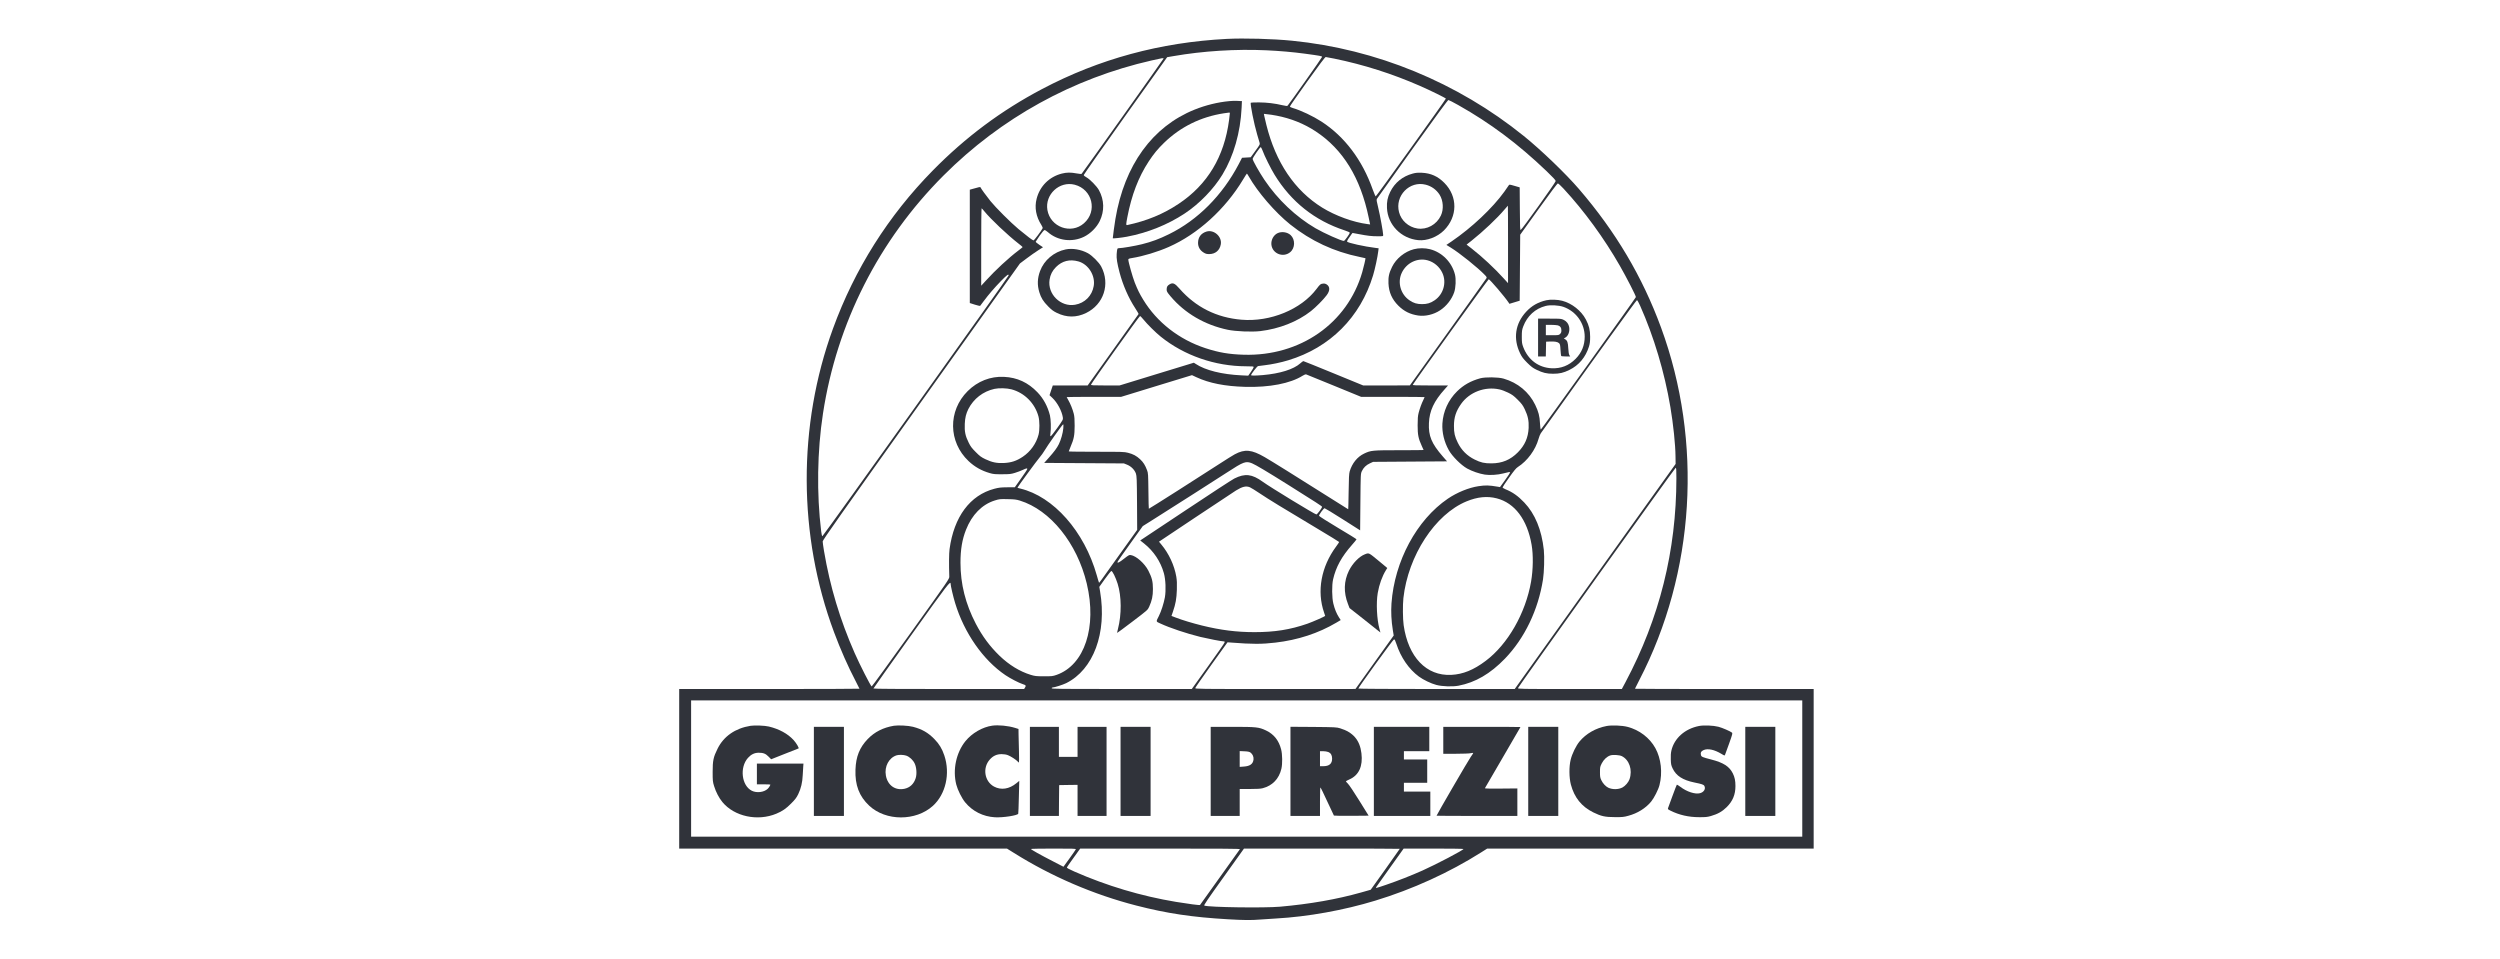 <svg width="1038" height="398" viewBox="0 0 1038 398" fill="none" xmlns="http://www.w3.org/2000/svg">
<g clip-path="url(#clip0_537_305)">
<path d="M509.344 16.15C481.792 17.57 456.369 24.474 432.71 36.949C415.718 45.896 400.899 56.952 387.284 70.803C368.83 89.58 354.871 111.69 345.859 136.425C331.147 176.753 331.319 222.351 346.31 262.529C348.999 269.756 352.161 276.875 355.258 282.79C356.14 284.468 356.849 285.887 356.849 285.952C356.849 286.016 340.008 286.081 319.425 286.081H282V319.204V352.327H350.053H418.084L420.987 354.134C436.581 363.92 454.067 371.426 471.812 375.986C484.48 379.255 495.041 380.826 509.882 381.686C516.463 382.073 519.69 382.095 523.217 381.793C524.637 381.686 527.583 381.492 529.777 381.363C543.112 380.61 557.91 377.943 571.03 373.943C586.452 369.254 601.787 362.264 614.972 353.918L617.489 352.327H685.262H753.035V319.204V286.081H715.933C695.521 286.081 678.831 286.038 678.831 285.973C678.831 285.93 679.648 284.296 680.637 282.381C703.78 237.708 707.114 183.486 689.649 135.952C681.906 114.874 670.851 96.226 655.623 78.525C650.138 72.136 639.836 62.243 632.695 56.478C605.164 34.239 571.396 20.366 536.445 16.903C528.401 16.107 516.506 15.784 509.344 16.15ZM525.798 20.882C531.562 21.162 536.574 21.592 541.736 22.28C548.274 23.162 548.92 23.291 548.92 23.635C548.92 23.915 535.391 43.036 534.638 43.853C534.423 44.068 534.036 44.046 532.552 43.702C529.239 42.928 526.099 42.541 522.744 42.519C520.959 42.519 519.41 42.562 519.346 42.648C518.98 42.992 520.658 51.381 521.97 55.833C522.4 57.253 522.83 58.758 522.959 59.188C523.174 59.941 523.153 60.006 521.238 62.63L519.303 65.297L517.496 65.404L515.689 65.512L514.291 68.2C507.494 81.127 497.321 91.365 485.362 97.237C481.254 99.259 478.243 100.377 474.113 101.409C471.253 102.119 465.897 103.044 464.564 103.044C463.897 103.044 463.832 103.173 463.639 105.518C463.51 107.217 463.832 109.282 464.843 113.132C466.22 118.337 468.543 123.671 471.296 127.886C472.113 129.155 472.78 130.274 472.737 130.381C472.694 130.467 467.94 137.178 462.133 145.287L451.594 160.041H444.346H437.119L436.431 162.063L435.764 164.085L436.968 165.225C439.012 167.161 440.883 170.645 441.291 173.312C441.421 174.215 441.377 174.302 438.99 177.678C437.635 179.571 436.409 181.12 436.258 181.12C436.022 181.12 436 180.862 436.151 179.872C436.431 177.915 436.323 174.065 435.936 172.473C435.033 168.795 433.247 165.483 430.752 162.881C426.859 158.815 422.364 156.729 416.858 156.471C411.244 156.191 405.91 158.278 401.78 162.386C393.543 170.581 393.715 183.486 402.168 191.465C404.684 193.831 407.523 195.444 410.965 196.434C412.427 196.864 413.137 196.928 416.105 196.907C419.202 196.907 419.74 196.842 421.418 196.326C422.45 196.004 423.913 195.466 424.665 195.1C426.193 194.39 426.537 194.326 426.537 194.735C426.537 194.907 425.375 196.67 423.934 198.671L421.353 202.306L418.191 202.327C415.524 202.349 414.686 202.456 412.879 202.929C402.748 205.596 396.081 214.565 394.253 228.008C394.016 229.772 393.973 234.224 394.145 239.408C394.166 240.354 393.93 240.698 378.186 262.68C369.389 274.961 362.076 285.005 361.925 285.005C361.581 285.005 356.978 275.993 354.849 271.133C348.762 257.303 344.633 243.58 342.116 228.718C341.815 226.933 341.578 225.169 341.578 224.803C341.578 224.244 348.87 213.899 382.53 166.752L423.482 109.389L426.257 107.303C427.763 106.163 429.913 104.657 431.032 103.947L433.054 102.657L431.505 101.625C430.666 101.065 430 100.506 430.021 100.356C430.064 100.226 430.817 99.087 431.699 97.817C432.731 96.355 433.462 95.538 433.699 95.516C433.936 95.516 434.559 95.925 435.097 96.398C439.141 99.968 445.163 100.721 450.11 98.291C452.798 96.957 455.293 94.462 456.605 91.795C458.627 87.623 458.52 83.041 456.283 78.955C455.358 77.277 452.476 74.352 451.013 73.578C450.368 73.255 449.981 72.889 449.981 72.653C449.981 72.459 457.767 61.361 467.295 48.004L484.609 23.742L487.255 23.291C499.515 21.162 513.173 20.301 525.798 20.882ZM554.017 24.345C566.255 26.861 578.042 30.625 589.463 35.615C593.808 37.508 600.325 40.713 600.325 40.949C600.325 41.315 571.46 81.536 571.202 81.536C571.073 81.536 570.514 80.224 569.933 78.632C565.61 66.415 558.319 56.758 548.705 50.499C545.177 48.219 540.144 45.832 536.746 44.842C536.036 44.649 535.584 44.391 535.584 44.197C535.584 44.025 538.832 39.336 542.811 33.787C547.844 26.754 550.167 23.678 550.447 23.678C550.662 23.678 552.275 23.979 554.017 24.345ZM483.104 24.323C483.104 24.517 449.637 71.577 449.099 72.158C448.991 72.287 448.174 72.222 447.034 72.007C444.561 71.534 442.905 71.556 440.861 72.072C435.635 73.406 431.742 77.299 430.408 82.525C429.462 86.16 430.15 89.945 432.387 93.43C432.86 94.183 432.989 94.57 432.86 94.849C432.344 95.882 429.397 99.796 429.118 99.818C428.774 99.818 426.537 98.14 422.88 95.108C419.718 92.483 413.352 86.117 411.223 83.471C409.416 81.213 407.265 78.245 407.136 77.836C407.029 77.535 406.684 77.6 403.802 78.438L402.662 78.761V102.291V125.822L404.749 126.488C405.889 126.854 406.878 127.069 406.964 126.983C407.05 126.897 407.717 125.994 408.47 124.983C410.556 122.187 412.836 119.541 415.653 116.637C418.105 114.121 418.901 113.54 418.751 114.422C418.665 114.981 341.772 222.631 341.449 222.631C341.299 222.631 341.105 221.9 340.955 220.631C339.04 204.93 339.298 187.357 341.707 171.656C347.45 134.167 364.894 99.732 391.801 72.825C415.653 48.972 445.357 32.561 478.264 25.076C482.674 24.065 483.104 24.001 483.104 24.323ZM605.487 43.638C618.779 51.123 630.329 59.769 642.116 71.04C644.783 73.599 645.923 74.825 645.923 75.169C645.923 75.728 631.878 95.366 631.404 95.473C631.125 95.538 631.082 94.376 631.039 86.676L630.974 77.793L628.823 77.169C626.823 76.589 626.651 76.567 626.458 76.911C626.35 77.126 625.511 78.309 624.608 79.578C619.704 86.397 611.036 94.57 602.648 100.269L600.54 101.689L602.39 102.829C606.089 105.109 613.574 111.11 616.542 114.207C617.23 114.917 617.359 115.153 617.187 115.497C617.08 115.734 609.875 125.843 601.185 137.974L585.376 160.02L575.676 160.041H565.997L553.673 154.987C546.919 152.212 541.263 149.932 541.155 149.932C541.026 149.932 540.445 150.341 539.886 150.857C537.112 153.352 531.455 155.116 524.292 155.74C521.045 155.998 519.453 156.019 519.453 155.74C519.453 155.288 521.948 152.062 522.357 151.997C522.593 151.954 523.798 151.804 525.045 151.653C527.927 151.331 531.777 150.535 534.875 149.588C552.232 144.34 564.836 131.715 570.105 114.315C570.88 111.777 571.998 106.571 572.256 104.292L572.407 103.087L571.159 102.937C566.664 102.399 559.502 100.829 559.308 100.313C559.201 100.054 559.975 98.807 561.158 97.237L561.567 96.721L564.126 97.194C567.955 97.925 569.46 98.097 571.998 98.097C574.3 98.097 574.3 98.097 574.3 97.581C574.3 96.505 573.009 89.386 572.235 86.246C571.547 83.428 571.46 82.934 571.719 82.525C571.869 82.288 578.515 72.954 586.495 61.791C596.174 48.284 601.121 41.53 601.379 41.53C601.572 41.53 603.422 42.476 605.487 43.638ZM529.949 48.004C535.95 49.144 541.456 51.359 546.339 54.586C557.609 62.028 564.857 73.814 568.277 90.311L568.879 93.193L567.783 93.043C561.889 92.29 554.447 89.58 548.984 86.203C537.563 79.105 529.691 67.469 525.798 51.854C525.389 50.262 525.002 48.585 524.916 48.111L524.766 47.273L526.25 47.445C527.067 47.509 528.723 47.767 529.949 48.004ZM524.185 62.436C524.959 64.63 527.669 70.072 529.196 72.545C536.079 83.794 545.865 91.559 558.276 95.645C559.566 96.054 560.427 96.463 560.427 96.635C560.427 97.065 558.319 100.011 557.996 100.033C556.942 100.054 549.78 96.85 546.188 94.763C538.036 89.989 530.551 82.912 525.002 74.696C522.873 71.534 520.098 66.609 520.098 65.985C520.098 65.49 523.11 61.124 523.454 61.103C523.583 61.103 523.905 61.705 524.185 62.436ZM518.464 73.212C522.163 79.751 529.39 88.139 535.692 93.193C544.252 100.033 553.91 104.528 564.621 106.701C565.847 106.959 566.901 107.195 566.944 107.217C567.03 107.324 566.212 110.916 565.589 113.046C559.416 134.296 539.779 147.954 516.442 147.287C510.226 147.093 506.075 146.384 500.483 144.555C489.535 140.963 480.372 133.801 474.673 124.445C473.102 121.864 472.393 120.423 471.167 117.369C470.242 115.003 468.478 108.744 468.478 107.797C468.478 107.453 468.736 107.346 470.048 107.131C474.608 106.399 480.609 104.593 485.276 102.528C497.299 97.237 508.742 86.848 516.119 74.545C516.937 73.19 517.646 72.072 517.711 72.072C517.775 72.072 518.12 72.588 518.464 73.212ZM649.213 78.352C657.752 87.579 665.99 98.85 672.593 110.4C675.325 115.175 679.325 122.961 679.218 123.348C679.089 123.843 640.008 178.302 639.771 178.324C639.621 178.324 639.492 177.442 639.406 175.786C639.277 172.796 638.76 170.86 637.427 168.107C634.846 162.773 630.2 158.901 624.285 157.202C622.048 156.557 616.714 156.493 614.585 157.073C610.627 158.17 607.638 159.869 604.971 162.493C601.336 166.085 599.185 170.796 598.884 175.85C598.669 179.55 599.615 183.464 601.551 186.927C602.992 189.486 606.584 193.078 609.143 194.519C611.208 195.659 614.176 196.692 616.499 197.057C618.564 197.38 621.941 197.165 624.092 196.584C626.522 195.939 626.995 195.874 626.995 196.176C626.995 196.305 626.049 197.746 624.909 199.337L622.801 202.241L621.941 202.09C618.112 201.445 616.843 201.424 613.811 201.875C609.832 202.478 604.971 204.456 601.142 207.059C588.216 215.856 578.988 232.998 577.741 250.549C577.504 254.076 577.676 257.754 578.3 261.626L578.666 263.863L570.729 274.961L562.793 286.059L529.498 286.081C497.192 286.081 496.202 286.059 496.267 285.672C496.31 285.457 499.343 281.091 502.999 275.972L509.667 266.68L511.387 266.809C519.948 267.476 523.927 267.476 529.562 266.809C538.854 265.734 547.371 262.938 554.813 258.55L556.663 257.453L555.91 256.292C554.899 254.7 554.168 252.893 553.608 250.635C553.006 248.226 552.942 242.978 553.501 240.548C554.684 235.407 557.028 231.127 561.395 226.18C562.405 225.061 563.223 224.029 563.223 223.921C563.223 223.814 559.738 221.642 555.48 219.125C551.221 216.587 547.715 214.35 547.672 214.178C547.586 213.726 549.565 211.016 549.974 211.016C550.167 211.038 553.565 213.103 557.523 215.619L564.728 220.201L564.836 208.457C564.943 196.778 564.943 196.713 565.438 195.638C566.105 194.175 567.202 193.1 568.793 192.369L570.105 191.766L585.462 191.659L600.82 191.551L599.034 189.508C594.367 184.131 593.055 180.991 593.292 175.657C593.507 170.581 595.378 166.558 599.873 161.569L601.228 160.041H593.872C587.764 160.041 586.538 159.998 586.602 159.74C586.731 159.224 617.854 115.971 618.112 115.949C618.564 115.949 624.801 123.241 626.372 125.628L626.716 126.144L628.845 125.499L630.974 124.854L631.082 111.153L631.189 97.452L638.825 86.805C643.643 80.095 646.589 76.159 646.826 76.159C647.02 76.159 648.095 77.148 649.213 78.352ZM446.217 76.696C453.573 78.611 455.767 87.687 450.067 92.698C444.69 97.43 436.108 94.312 434.882 87.192C433.785 80.74 439.893 75.062 446.217 76.696ZM626.135 101.474V117.562L624.371 115.627C620.521 111.368 615.467 106.658 611.036 103.195L608.928 101.56L610.928 99.99C615.789 96.14 621.683 90.569 624.694 86.977C625.425 86.117 626.049 85.407 626.07 85.407C626.113 85.407 626.135 92.634 626.135 101.474ZM408.685 87.709C411.244 90.892 418.385 97.645 422.88 101.13C423.827 101.861 424.601 102.528 424.601 102.592C424.579 102.657 423.784 103.324 422.794 104.055C418.794 107.066 413.244 112.207 409.265 116.594L407.394 118.638V102.549C407.394 93.709 407.459 86.483 407.566 86.483C407.652 86.504 408.147 87.042 408.685 87.709ZM680.981 126.94C686.703 139.802 691.112 154.557 693.542 168.989C694.747 176.173 695.629 184.561 695.672 189.508L695.715 192.627L662.312 239.343L628.91 286.081H596.453C576.687 286.081 563.976 285.995 563.976 285.887C563.976 285.436 578.408 265.54 578.773 265.476C579.074 265.433 579.268 265.798 579.763 267.304C581.591 272.939 584.946 277.822 589.14 280.919C590.947 282.252 594.152 283.801 596.367 284.382C598.776 285.027 603.056 285.178 605.573 284.704C612.563 283.371 618.779 279.757 624.866 273.455C633.039 264.96 638.653 253.281 640.653 240.591C641.126 237.579 641.298 231.234 640.997 228.331C640.094 219.985 637.362 213.339 632.867 208.629C630.308 205.94 628.028 204.327 625.081 203.144C624.414 202.865 623.877 202.521 623.877 202.37C623.877 202.219 625.081 200.37 626.565 198.305C628.608 195.423 629.49 194.347 630.222 193.896C634.179 191.358 637.534 186.798 638.803 182.217C639.04 181.335 639.47 180.302 639.728 179.915C662.979 147.351 679.433 124.574 679.669 124.617C679.841 124.639 680.444 125.692 680.981 126.94ZM474.759 132.661C476.35 134.64 479.813 138.06 481.921 139.759C491.664 147.61 504.462 152.062 517.367 152.083C520.098 152.083 520.529 152.126 520.529 152.427C520.529 152.6 520.012 153.481 519.41 154.363L518.27 155.976L515.474 155.847C507.322 155.46 500.44 153.739 496.461 151.094L495.686 150.599L480.265 155.31L464.843 160.041H458.907C453.68 160.041 452.992 159.998 452.992 159.697C452.992 159.267 473.038 131.22 473.339 131.22C473.49 131.22 474.113 131.865 474.759 132.661ZM553.91 160.17L565.137 164.773H578.322C585.57 164.773 591.506 164.816 591.506 164.881C591.506 164.945 591.27 165.483 590.969 166.064C590.237 167.526 589.506 169.548 589.011 171.441C588.689 172.71 588.603 173.828 588.603 176.603C588.603 180.582 588.904 182.066 590.323 185.163C590.732 186.045 591.076 186.798 591.076 186.841C591.076 186.884 586.559 186.927 581.032 186.927C569.826 186.927 569.181 186.992 566.385 188.325C563.545 189.68 561.395 192.347 560.384 195.745C560.126 196.692 560.018 198.412 559.953 204.177C559.889 208.177 559.824 211.447 559.781 211.447C559.738 211.447 555.716 208.909 550.812 205.811C538.832 198.24 527.777 191.336 525.153 189.831C519.647 186.647 516.851 186.389 512.678 188.626C511.861 189.078 509.065 190.799 506.505 192.476C498.547 197.66 477.189 211.232 476.995 211.232C476.931 211.232 476.866 207.919 476.823 203.854C476.737 196.95 476.716 196.412 476.264 195.251C475.49 193.164 474.694 191.895 473.361 190.669C471.855 189.271 470.5 188.54 468.306 187.981C466.8 187.594 465.854 187.572 455.207 187.572C448.905 187.572 443.743 187.508 443.743 187.422C443.743 187.336 444.088 186.475 444.496 185.507C445.894 182.26 446.174 180.797 446.195 176.818C446.195 174.129 446.109 172.903 445.83 171.785C445.357 169.914 444.41 167.569 443.55 166.107C443.184 165.483 442.883 164.924 442.883 164.881C442.883 164.816 447.959 164.773 454.175 164.773H465.488L480.2 160.257L494.912 155.761L496.697 156.6C502.053 159.095 508.57 160.386 517.001 160.622C527.11 160.902 535.778 159.203 540.854 155.998C541.456 155.611 542.101 155.374 542.295 155.439C542.51 155.503 547.715 157.632 553.91 160.17ZM419.977 161.655C425.375 163.096 429.72 167.462 431.182 172.946C431.677 174.839 431.699 178.603 431.204 180.474C430.236 184.174 427.87 187.486 424.665 189.637C422.063 191.379 419.891 192.089 416.836 192.24C413.911 192.39 411.868 191.96 409.115 190.648C407.373 189.809 406.792 189.379 405.136 187.701C403.523 186.088 402.985 185.4 402.189 183.765C400.813 181.034 400.425 179.141 400.576 175.979C400.684 173.441 401.114 171.721 402.06 169.828C404.254 165.548 408.147 162.515 412.9 161.461C414.707 161.052 418.084 161.138 419.977 161.655ZM622.543 161.676C623.403 161.848 625.016 162.45 626.135 163.01C627.856 163.848 628.479 164.3 630.135 165.956C631.813 167.634 632.243 168.193 633.082 169.935C634.394 172.688 634.824 174.71 634.695 177.657C634.502 181.743 633.104 184.884 630.222 187.809C627.103 190.949 623.683 192.369 619.252 192.39C616.327 192.412 614.778 192.046 612.262 190.799C609.165 189.271 606.777 186.905 605.272 183.808C604.024 181.292 603.659 179.743 603.68 176.818C603.68 173.291 604.519 170.71 606.67 167.677C610.133 162.795 616.564 160.364 622.543 161.676ZM441.485 177.829C441.291 179.894 440.517 182.625 439.635 184.41C438.818 186.045 437.786 187.443 435.398 190.132L433.548 192.197L450.11 192.304L466.65 192.412L467.94 192.928C469.64 193.595 471.102 195.079 471.64 196.649C471.962 197.66 472.027 198.95 472.092 208.887L472.156 220.007L464.8 230.288C456.476 241.989 456.412 242.053 456.304 241.924C456.261 241.881 455.831 240.504 455.379 238.848C450.239 220.652 437.398 206.113 423.59 202.843C422.966 202.714 422.45 202.542 422.45 202.478C422.45 202.241 430.516 191.229 431.656 189.917C432.322 189.142 433.226 187.895 433.634 187.164C434.667 185.314 441.141 176.173 441.421 176.173C441.55 176.173 441.571 176.775 441.485 177.829ZM519.84 192.369C521.346 192.992 525.949 195.724 534.66 201.187C546.64 208.715 548.92 210.178 548.92 210.436C548.92 210.909 546.919 213.597 546.554 213.597C545.973 213.597 527.39 202.284 524.292 200.026C519.819 196.799 516.937 196.455 512.484 198.692C511.646 199.101 502.504 205.059 492.202 211.92L473.425 224.395L474.995 225.642C478.974 228.782 481.899 233.17 483.233 237.966C483.986 240.655 484.158 245.086 483.663 248.011C483.233 250.377 482.136 253.861 481.168 255.754C479.921 258.227 479.878 258.012 481.77 258.873C485.728 260.722 492.761 263.067 498.375 264.443C501.709 265.239 507.129 266.293 508.011 266.293C508.441 266.293 508.527 266.379 508.441 266.766C508.398 267.046 505.301 271.498 501.58 276.66L494.826 286.081H465.747C440.022 286.081 436.646 286.038 436.646 285.758C436.646 285.586 436.818 285.436 437.054 285.436C437.807 285.436 441.248 284.339 442.668 283.65C454.003 278.037 459.66 262.809 456.756 245.559L456.433 243.666L458.756 240.397C460.025 238.612 461.23 237.128 461.423 237.085C461.875 236.999 463.209 239.73 464.047 242.376C465.682 247.559 465.725 255.152 464.176 261.131C463.961 262.013 463.789 262.766 463.832 262.787C463.875 262.83 466.736 260.701 470.199 258.077C476.479 253.302 476.522 253.281 477.125 251.947C478.286 249.366 478.695 247.516 478.695 244.57C478.695 241.451 478.286 239.838 476.802 236.934C475.253 233.923 471.769 230.826 469.511 230.46C468.844 230.353 468.586 230.503 466.714 231.966C464.757 233.514 463.961 233.901 463.961 233.364C463.961 233.213 466.327 229.815 469.231 225.771L474.479 218.437L477.877 216.308C486.524 210.866 505.172 198.95 509.409 196.197C516.377 191.659 517.259 191.336 519.84 192.369ZM696.037 198.585C696.016 228.675 689.004 256.722 674.916 283.22L673.389 286.081H651.773C631.297 286.081 630.179 286.059 630.265 285.694C630.458 285.027 695.435 194.24 695.736 194.24C695.994 194.24 696.037 195.014 696.037 198.585ZM518.98 202.327C519.41 202.499 521.281 203.661 523.11 204.887C526.723 207.317 532.573 210.887 546.833 219.405C551.866 222.416 556.017 224.954 556.017 225.04C556.017 225.147 555.437 225.986 554.748 226.933C548.533 235.321 546.683 245.494 549.758 254.334C550.017 255.044 550.21 255.646 550.21 255.689C550.21 255.926 545.113 258.163 542.79 258.98C535.606 261.454 529.282 262.465 520.851 262.465C513.452 262.465 506.828 261.626 499.128 259.733C495.127 258.744 490.976 257.496 488.072 256.378L486.395 255.732L487.018 253.926C488.137 250.678 488.502 248.592 488.632 244.892C488.718 242.247 488.653 240.978 488.395 239.408C487.578 234.697 485.319 229.836 482.179 226.072L481.211 224.911L496.482 214.716C504.892 209.102 512.398 204.134 513.173 203.661C515.861 202.004 517.388 201.66 518.98 202.327ZM621.425 206.908C628.91 208.823 634.115 215.727 635.921 226.18C636.653 230.353 636.567 236.482 635.706 241.472C633.426 254.614 626.049 267.519 616.822 274.423C611.832 278.187 607.401 279.972 602.562 280.209C592.238 280.725 584.688 272.832 582.795 259.561C582.43 257.023 582.387 251.151 582.688 248.334C584.645 230.697 595.851 213.533 608.928 208.156C613.423 206.306 617.489 205.897 621.425 206.908ZM423.418 207.833C436.086 211.726 447.228 225.535 451.228 242.311C455.53 260.335 450.325 276.122 438.689 280.209C437.054 280.768 436.775 280.811 433.419 280.79C430.172 280.79 429.698 280.725 427.935 280.188C423.439 278.811 418.987 276.101 415.008 272.272C411.008 268.401 407.889 264.207 405.157 258.98C400.877 250.764 398.791 242.462 398.791 233.665C398.791 228.137 399.479 224.029 401.092 219.942C403.544 213.726 407.738 209.468 412.986 207.812C415.008 207.188 415.159 207.166 418.579 207.252C421.16 207.295 421.998 207.403 423.418 207.833ZM394.704 242.44C394.704 243.193 395.758 247.731 396.554 250.334C400.339 262.809 408.168 274.036 417.439 280.317C419.546 281.736 423.052 283.543 424.665 284.059C425.977 284.468 426.107 284.683 425.547 285.543L425.203 286.081H393.93C373.561 286.081 362.657 286.016 362.657 285.866C362.657 285.758 369.69 275.821 378.272 263.82C393.736 242.204 394.704 240.956 394.704 242.44ZM748.303 319.096V347.38H517.625H286.947V319.096V290.813H517.625H748.303V319.096ZM446.69 352.628C446.626 352.8 445.443 354.499 444.066 356.413L441.55 359.876L437.226 357.639C432 354.951 428.042 352.736 428.042 352.499C428.042 352.413 432.258 352.327 437.42 352.327C445.464 352.327 446.776 352.37 446.69 352.628ZM514.807 352.585C514.635 352.865 498.396 375.577 498.246 375.75C498.095 375.922 493.363 375.298 488.266 374.459C473.791 372.05 459.531 367.791 446.045 361.855C443.614 360.78 442.883 360.371 442.991 360.113C443.055 359.941 444.324 358.113 445.808 356.069L448.497 352.327H481.727C508.269 352.327 514.936 352.391 514.807 352.585ZM581.182 352.434C581.182 352.477 578.472 356.327 575.16 360.973L569.116 369.426L565.094 370.566C555.028 373.405 543.844 375.362 531.498 376.459C524.938 377.04 501.967 376.717 500.031 376.008C499.73 375.9 501.149 373.792 508.097 364.092L516.506 352.327H548.855C566.643 352.327 581.182 352.37 581.182 352.434ZM607.638 352.499C607.638 352.951 596.367 358.865 590.603 361.446C585.871 363.554 580.451 365.684 575.483 367.383C571.052 368.888 571.03 368.888 571.439 368.265C571.654 367.942 574.3 364.221 577.311 360.005L582.795 352.327H595.206C602.045 352.327 607.638 352.413 607.638 352.499Z" fill="#30333A"/>
<path d="M510.441 41.982C505.666 42.412 500.547 43.681 496.009 45.509C478.458 52.564 466.886 68.566 463.122 90.892C462.778 92.914 462.025 98.441 462.025 98.915C462.025 99.108 465.617 98.699 467.833 98.291C476.393 96.678 484.76 93.344 491.836 88.676C497.901 84.697 503.988 78.438 507.602 72.416C512.226 64.781 515.022 55.016 515.517 44.821L515.646 41.96H515.001C514.635 41.96 513.925 41.917 513.409 41.874C512.893 41.831 511.559 41.874 510.441 41.982ZM510.634 46.993C510.634 47.165 510.484 48.456 510.312 49.832C508.312 65.082 501.321 76.696 489.341 84.654C482.975 88.891 476.221 91.688 468.005 93.451C467.489 93.559 467.51 93.107 468.069 90.204C469.833 80.976 472.694 73.513 476.952 67.017C479.06 63.834 480.695 61.834 483.34 59.274C490.18 52.65 498.568 48.52 508.161 47.036C510.699 46.649 510.634 46.649 510.634 46.993Z" fill="#30333A"/>
<path d="M442.453 103.56C437.592 104.571 433.505 108.034 431.849 112.508C430.709 115.519 430.623 118.358 431.527 121.326C432.236 123.671 433.183 125.176 435.14 127.155C436.624 128.661 437.312 129.177 438.797 129.908C442.883 131.908 446.927 131.908 450.949 129.951C458.283 126.381 461.036 117.928 457.229 110.68C456.304 108.937 453.487 106.12 451.702 105.13C448.841 103.582 445.292 102.98 442.453 103.56ZM447.723 108.529C451.895 109.69 454.863 114.422 454.111 118.767C453.422 122.81 450.411 125.843 446.367 126.531C440.367 127.564 434.839 122.101 435.785 116.1C436.108 114.013 436.925 112.422 438.452 110.873C441.033 108.314 444.109 107.539 447.723 108.529Z" fill="#30333A"/>
<path d="M586.559 72.072C582.322 73.212 579.074 75.858 577.203 79.707C576.106 81.944 575.741 83.794 575.87 86.375C576.192 93.322 581.72 99.022 588.861 99.71C592.431 100.076 596.754 98.42 599.529 95.667C605.229 89.945 605.315 81.6 599.68 75.922C596.991 73.19 594.066 71.9 590.323 71.728C588.624 71.663 587.828 71.728 586.559 72.072ZM592.001 76.696C594.388 77.32 596.389 78.761 597.722 80.847C599.249 83.278 599.486 86.891 598.26 89.494C596.475 93.279 592.474 95.473 588.495 94.871C584.817 94.29 581.785 91.602 580.881 88.096C579.096 81.278 585.269 74.933 592.001 76.696Z" fill="#30333A"/>
<path d="M587.032 103.474C583.204 104.485 579.698 107.324 577.999 110.787C576.708 113.411 576.386 114.917 576.493 117.67C576.665 121.391 577.956 124.273 580.601 126.918C582.967 129.263 585.505 130.51 588.839 131.005C591.743 131.435 595.227 130.618 597.873 128.876C600.54 127.155 602.777 124.294 603.788 121.326C604.433 119.412 604.583 115.928 604.11 114.013C602.82 108.873 598.776 104.765 593.743 103.474C591.635 102.937 589.119 102.937 587.032 103.474ZM592.711 108.077C595.378 108.787 597.679 110.744 598.862 113.304C600.733 117.283 599.314 122.251 595.593 124.725C593.915 125.865 592.517 126.273 590.431 126.273C588.344 126.273 586.946 125.865 585.269 124.725C581.548 122.251 580.128 117.283 582 113.304C583.935 109.153 588.474 106.937 592.711 108.077Z" fill="#30333A"/>
<path d="M500.956 96.14C498.676 96.85 497.45 98.484 497.428 100.829C497.428 102.528 498.224 103.926 499.73 104.851C500.59 105.389 500.999 105.496 502.096 105.496C504.612 105.475 506.419 103.969 506.871 101.474C507.473 98.291 504.053 95.215 500.956 96.14Z" fill="#30333A"/>
<path d="M530.509 96.785C528.788 97.559 527.669 99.646 527.885 101.624C528.315 105.345 532.788 107.109 535.692 104.7C537.757 103.001 537.843 99.474 535.886 97.624C534.531 96.376 532.229 96.011 530.509 96.785Z" fill="#30333A"/>
<path d="M485.534 118.1C484.674 118.616 484.394 119.132 484.394 120.229C484.394 121.004 484.588 121.326 486.007 123.025C491.922 130.059 500.224 134.92 509.774 136.92C513.065 137.608 519.733 137.888 523.239 137.479C531.154 136.533 538.682 133.586 544.295 129.177C546.274 127.628 549.5 124.381 550.834 122.574C552.275 120.66 552.253 119.003 550.812 118.079C550.296 117.777 549.866 117.67 549.285 117.756C548.274 117.863 548.081 118.036 546.64 119.95C540.209 128.489 527.433 133.737 515.495 132.747C505.128 131.887 496.461 127.542 489.728 119.842C487.728 117.562 486.954 117.218 485.534 118.1Z" fill="#30333A"/>
<path d="M642.051 124.66C638.631 125.434 635.964 126.94 633.663 129.435C629.103 134.339 628.178 140.619 631.146 146.706C631.878 148.212 632.394 148.9 634.072 150.599C635.771 152.277 636.459 152.793 637.965 153.524C640.546 154.793 642.159 155.181 644.847 155.181C647.536 155.181 649.192 154.793 651.622 153.589C655.558 151.653 658.355 148.319 659.731 143.91C660.118 142.62 660.226 141.824 660.226 139.824C660.226 137.006 659.774 135.199 658.484 132.704C656.548 129.005 652.655 125.929 648.611 124.875C646.719 124.38 643.729 124.273 642.051 124.66ZM649.149 127.413C654.419 129.284 657.967 134.253 657.967 139.802C657.967 143.372 656.72 146.448 654.203 148.986C651.429 151.782 648.117 153.094 644.202 152.901C638.782 152.621 634.459 149.395 632.458 144.125C631.921 142.663 631.856 142.254 631.856 139.824C631.856 137.393 631.921 136.984 632.458 135.522C634.115 131.156 637.448 128.123 641.772 127.026C643.729 126.531 647.149 126.725 649.149 127.413Z" fill="#30333A"/>
<path d="M638.61 140.146V147.997H640.223H641.815L641.879 144.921L641.944 141.867L643.449 141.802C645.536 141.716 646.74 141.931 647.321 142.491C647.729 142.899 647.815 143.286 647.923 145.287C648.009 146.556 648.117 147.696 648.203 147.803C648.267 147.911 649.127 147.997 650.138 147.997H651.945L651.622 147.481C651.386 147.136 651.235 146.212 651.149 144.62C651.02 142.146 650.762 141.415 649.837 140.856L649.3 140.533L649.966 140.146C651.171 139.415 651.838 137.565 651.515 135.78C651.278 134.489 650.504 133.435 649.278 132.833C648.224 132.317 648.095 132.296 643.406 132.296H638.61V140.146ZM646.826 135.092C647.837 135.393 648.289 136.017 648.289 137.199C648.289 137.888 648.16 138.253 647.751 138.641C647.256 139.157 647.106 139.178 644.525 139.178H641.836V137.027V134.877H643.944C645.084 134.877 646.396 134.984 646.826 135.092Z" fill="#30333A"/>
<path d="M566.664 230.159C564.32 231.062 561.61 233.88 560.083 236.934C557.953 241.279 557.803 245.925 559.674 250.764L560.319 252.463L565.653 256.657C568.579 258.98 571.461 261.26 572.063 261.755L573.16 262.615L572.773 261.196C571.654 257.195 571.332 250.334 572.041 246.183C572.644 242.698 573.891 239.214 575.461 236.697L575.999 235.837L572.644 233.041C568.127 229.32 568.449 229.471 566.664 230.159Z" fill="#30333A"/>
<path d="M311.638 301.352C305.293 302.363 300.454 305.718 297.916 310.902C296.195 314.364 295.894 315.784 295.894 320.494C295.894 324.215 295.937 324.602 296.497 326.409C297.249 328.861 298.497 331.249 299.938 333.012C304.906 339.035 314.585 341.099 322.371 337.83C324.845 336.798 326.393 335.722 328.458 333.636C330.136 331.958 330.695 331.227 331.426 329.743C332.566 327.377 333.168 324.882 333.297 321.785C333.362 320.43 333.448 318.795 333.513 318.171L333.599 317.053H323.92H314.262V321.355V325.656H317.059C318.607 325.656 319.855 325.699 319.855 325.764C319.855 326.065 319.209 327.097 318.736 327.528C317.188 328.969 314.176 329.334 312.155 328.323C307.896 326.194 307.014 318.623 310.563 314.666C311.854 313.224 313.295 312.536 314.994 312.536C316.93 312.536 317.876 312.902 319.102 314.149L320.177 315.246L325.77 313.031C328.845 311.826 331.448 310.794 331.555 310.751C331.878 310.643 330.652 308.536 329.512 307.288C327.103 304.643 323.468 302.664 319.209 301.653C317.532 301.244 313.338 301.094 311.638 301.352Z" fill="#30333A"/>
<path d="M371.152 301.33C366.7 302.083 363.13 303.89 360.269 306.858C356.892 310.385 355.387 314.128 355.193 319.526C354.956 325.957 356.72 330.603 360.893 334.518C367.797 340.992 380.25 341.013 387.348 334.582C392.661 329.743 394.596 321.247 392.101 313.719C391.177 310.902 389.929 308.858 387.929 306.836C385.283 304.148 382.831 302.75 379.046 301.76C377.196 301.266 372.937 301.051 371.152 301.33ZM376.271 313.741C377.648 314.214 379.089 315.547 379.777 317.01C380.551 318.623 380.745 321.419 380.186 323.118C379.412 325.527 377.777 327.033 375.518 327.506C371.69 328.302 368.55 326.065 367.818 322.021C367.13 318.236 369.087 314.579 372.335 313.59C373.26 313.31 375.239 313.375 376.271 313.741Z" fill="#30333A"/>
<path d="M412.019 301.287C407.953 301.847 403.566 304.385 400.877 307.697C396.984 312.493 395.479 319.634 397.049 325.764C397.629 328.001 399.329 331.421 400.727 333.12C403.759 336.841 408.19 339.056 413.094 339.336C416.406 339.529 422.515 338.583 422.773 337.852C422.837 337.701 422.945 334.582 423.031 330.904L423.203 324.215L422.02 325.183C419.009 327.657 415.632 328.151 412.707 326.581C408.728 324.409 407.867 318.795 410.965 315.354C412.341 313.805 413.89 313.117 415.869 313.117C416.858 313.117 417.783 313.268 418.493 313.547C419.676 313.999 421.891 315.44 422.536 316.171C422.773 316.408 423.009 316.623 423.074 316.623C423.138 316.623 423.138 314.472 423.074 311.848C422.988 309.202 422.923 306.062 422.902 304.858L422.88 302.664L421.439 302.212C418.6 301.33 414.557 300.943 412.019 301.287Z" fill="#30333A"/>
<path d="M667.065 301.438C662.549 302.298 658.527 304.6 655.817 307.869C654.375 309.611 652.719 313.009 652.139 315.44C651.429 318.344 651.472 322.817 652.225 325.742C653.666 331.141 656.655 334.883 661.516 337.292C664.807 338.906 666.42 339.271 670.55 339.271C673.604 339.293 674.228 339.228 676.077 338.712C679.863 337.701 683.24 335.615 685.541 332.84C686.767 331.356 688.552 327.85 689.026 325.957C690.338 320.795 689.692 314.967 687.305 310.622C684.939 306.32 680.637 303.051 675.712 301.782C673.475 301.201 669.216 301.029 667.065 301.438ZM673.346 313.934C676.486 315.461 677.906 319.677 676.572 323.549C676.142 324.796 674.765 326.388 673.626 326.968C671.905 327.85 669.517 327.872 667.754 327.054C666.678 326.538 665.495 325.269 664.872 323.936C664.377 322.903 664.312 322.473 664.312 320.58C664.312 318.516 664.355 318.322 665.065 316.924C665.861 315.375 667.216 314.106 668.593 313.655C669.646 313.289 672.357 313.461 673.346 313.934Z" fill="#30333A"/>
<path d="M705.394 301.438C699.565 302.599 695.177 306.492 693.973 311.59C693.736 312.622 693.65 313.762 693.714 315.332C693.779 317.333 693.865 317.763 694.467 319.032C695.93 322.129 698.661 323.893 703.565 324.904C706.663 325.527 707.372 325.785 707.652 326.323C708.297 327.506 707.48 328.904 705.845 329.334C703.866 329.872 700.361 328.754 697.651 326.667C696.941 326.13 696.295 325.742 696.209 325.828C696.123 325.914 695.349 327.958 694.446 330.388C693.564 332.819 692.747 335.056 692.618 335.378C692.402 335.959 692.424 336.002 693.628 336.604C697.199 338.389 701.156 339.293 705.501 339.293C708.104 339.314 708.899 339.228 710.34 338.82C713.201 338.002 715.072 336.948 716.922 335.12C719.417 332.647 720.557 329.915 720.557 326.366C720.557 324.151 720.256 322.667 719.439 321.054C717.997 318.214 715.567 316.644 710.448 315.332C706.835 314.407 706.426 314.235 706.232 313.504C705.974 312.493 706.318 311.891 707.372 311.418C709.093 310.665 711.825 311.246 714.707 312.988C716.062 313.805 716.062 313.805 716.255 313.332C716.384 313.074 717.137 310.966 717.954 308.665C719.331 304.793 719.417 304.449 719.094 304.169C718.363 303.589 715.137 302.191 713.524 301.761C711.351 301.201 707.437 301.029 705.394 301.438Z" fill="#30333A"/>
<path d="M337.922 320.279V338.777H344.159H350.397V320.279V301.782H344.159H337.922V320.279Z" fill="#30333A"/>
<path d="M427.612 320.279V338.777H433.634H439.657L439.7 332.367L439.764 325.979L443.593 325.915L447.4 325.871V332.324V338.777H453.422H459.445V320.279V301.782H453.422H447.4V308.019V314.257H443.528H439.657V308.019V301.782H433.634H427.612V320.279Z" fill="#30333A"/>
<path d="M465.252 320.279V338.777H471.489H477.727V320.279V301.782H471.489H465.252V320.279Z" fill="#30333A"/>
<path d="M502.677 320.279V338.777H508.699H514.721V333.184V327.592H518.872C521.884 327.592 523.368 327.506 524.271 327.27C528.315 326.216 531.046 323.377 532.036 319.182C532.509 317.139 532.466 313.225 531.928 311.16C530.982 307.439 528.917 304.836 525.648 303.288C522.658 301.89 521.754 301.782 511.603 301.782H502.677V320.279ZM519.195 312.45C520.077 313.117 520.572 314.192 520.464 315.311C520.27 317.182 519.023 318.107 516.442 318.279L514.721 318.408V315.117V311.848L516.657 311.934C518.163 311.999 518.722 312.128 519.195 312.45Z" fill="#30333A"/>
<path d="M535.8 320.258V338.777H541.929H548.059V332.862C548.059 329.614 548.145 326.947 548.231 326.947C548.339 326.947 549.608 329.528 551.049 332.69C552.512 335.873 553.759 338.518 553.845 338.626C553.931 338.712 557.2 338.755 561.136 338.734L568.256 338.669L564.384 332.432C562.255 328.99 560.126 325.828 559.652 325.377C559.201 324.925 558.814 324.495 558.814 324.409C558.814 324.323 559.459 323.979 560.233 323.635C564.191 321.914 565.933 318.15 565.266 312.751C564.621 307.31 561.803 304.019 556.405 302.384C554.899 301.933 554.404 301.911 545.328 301.825L535.8 301.761V320.258ZM551.501 312.235C552.555 312.665 553.071 313.526 553.092 314.902C553.135 317.075 551.931 318.128 549.393 318.128H548.059V315.01V311.891H549.35C550.06 311.891 551.028 312.042 551.501 312.235Z" fill="#30333A"/>
<path d="M570.428 320.279V338.777H582.15H593.872V333.722V328.668H588.388H582.903V326.839V325.011H587.742H592.582V320.172V315.332H587.742H582.903V313.612V311.891H588.172H593.442V306.837V301.782H581.935H570.428V320.279Z" fill="#30333A"/>
<path d="M599.249 307.374V312.966H604.476C607.337 312.966 610.111 312.859 610.627 312.73C611.144 312.622 611.617 312.558 611.66 312.622C611.724 312.687 611.273 313.418 610.649 314.278C609.767 315.483 596.453 338.389 596.453 338.691C596.453 338.734 604.003 338.777 613.23 338.777H630.007V333.055V327.356L623.231 327.42C618.564 327.463 616.478 327.42 616.542 327.248C616.585 327.14 619.919 321.398 623.963 314.494C628.006 307.611 631.297 301.933 631.297 301.868C631.297 301.825 624.092 301.782 615.273 301.782H599.249V307.374Z" fill="#30333A"/>
<path d="M634.523 320.279V338.777H640.761H646.998V320.279V301.782H640.761H634.523V320.279Z" fill="#30333A"/>
<path d="M724.644 320.279V338.777H730.881H737.118V320.279V301.782H730.881H724.644V320.279Z" fill="#30333A"/>
</g>
<defs>
<clipPath id="clip0_537_305">
<rect width="1038" height="398" fill="white"/>
</clipPath>
</defs>
</svg>
